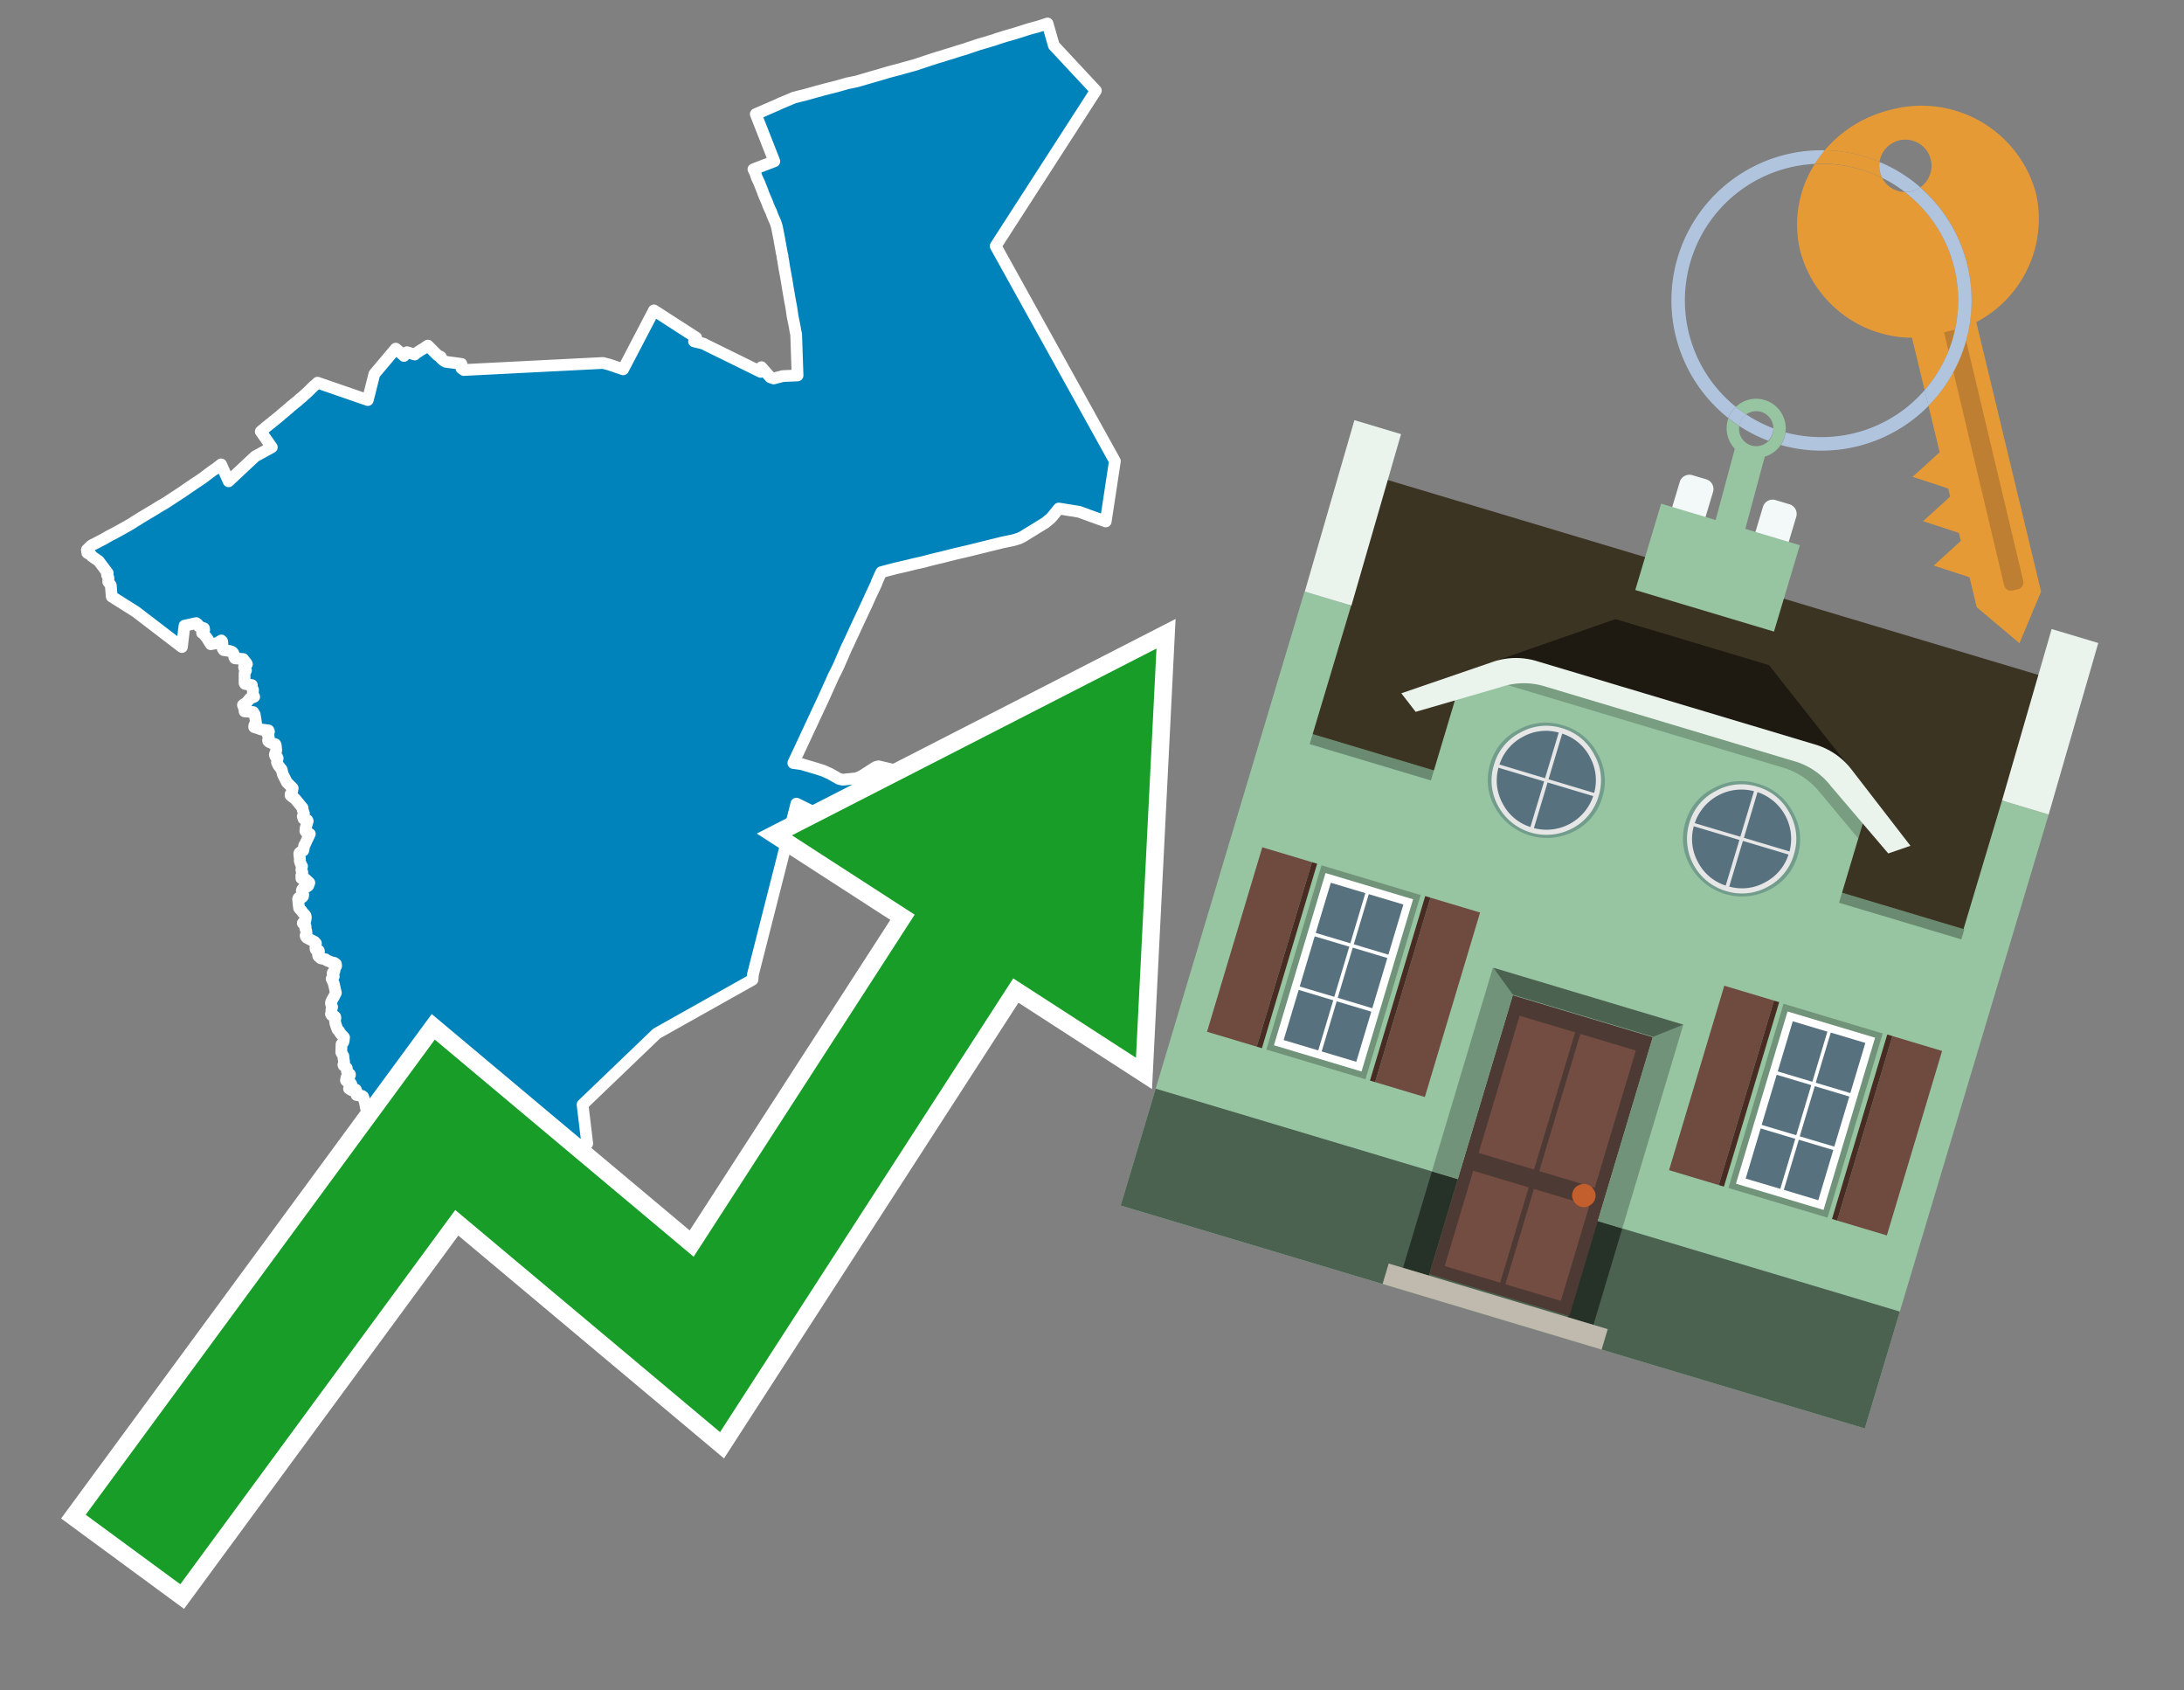 <svg id="Text" xmlns="http://www.w3.org/2000/svg" width="93.05" height="72" viewBox="0 0 93.05 72"><rect x="0" y="0" width="93.05" height="72" fill="#808080" stroke="none"/><polygon points="3.88,23.24 4.42,22.96 4.54,22.89 4.68,22.81 4.76,22.77 4.84,22.73 5.15,22.56 5.31,22.47 5.42,22.41 5.47,22.38 5.59,22.31 5.79,22.18 5.85,22.15 5.89,22.12 6.02,22.04 6.32,21.86 6.37,21.83 6.47,21.77 6.59,21.7 6.73,21.61 6.8,21.57 6.88,21.52 6.94,21.49 7.1,21.39 7.3,21.26 7.65,21.03 7.7,21 8.09,20.73 8.14,20.7 8.37,20.54 8.48,20.47 8.67,20.34 8.84,20.21 8.89,20.17 9.11,20.01 9.17,19.98 9.24,19.92 9.42,19.78 9.74,20.5 10.87,19.44 11.58,19.05 11.11,18.38 11.14,18.35 11.28,18.24 11.32,18.2 11.41,18.13 11.48,18.07 11.54,18.03 11.63,17.95 11.67,17.92 11.71,17.89 11.78,17.83 11.82,17.8 11.88,17.75 11.93,17.71 11.97,17.67 12.08,17.58 12.14,17.53 12.22,17.46 12.26,17.43 12.34,17.36 12.38,17.32 12.47,17.25 12.54,17.19 12.59,17.15 12.68,17.08 12.75,17.01 12.9,16.89 12.95,16.84 13.01,16.79 13.17,16.64 13.36,16.45 13.4,16.42 13.44,16.39 13.49,16.34 13.53,16.3 15.67,17.04 15.95,15.93 16.86,14.85 16.97,14.94 17.21,15.16 17.34,15 17.67,15.1 17.71,15.06 17.75,15.03 17.95,14.9 18.09,14.82 18.12,14.79 18.17,14.76 18.23,14.72 18.64,15.13 18.78,15.2 18.78,15.25 18.89,15.35 18.99,15.41 19.66,15.5 19.66,15.61 19.66,15.69 19.76,15.76 25.69,15.46 25.96,15.53 26.55,15.73 27.86,13.22 29.66,14.38 29.62,14.43 29.59,14.46 29.57,14.54 29.86,14.61 29.98,14.64 30.05,14.68 32.41,15.84 32.44,15.64 32.82,16.07 32.96,16.12 33.35,16.02 33.98,15.99 33.92,14.22 33.9,14.16 33.86,13.92 33.85,13.87 33.77,13.48 33.76,13.41 33.71,13.07 33.67,12.87 33.57,12.29 33.5,11.86 33.42,11.43 33.39,11.24 33.38,11.2 33.38,11.16 33.34,10.96 33.34,10.91 33.33,10.86 33.31,10.79 33.28,10.62 33.23,10.34 33.22,10.3 33.2,10.17 33.15,9.92 33.1,9.66 33.04,9.47 32.91,9.18 32.9,9.15 32.86,9.03 32.81,8.93 32.72,8.73 32.71,8.68 32.69,8.64 32.66,8.56 32.64,8.52 32.61,8.45 32.55,8.31 32.51,8.21 32.5,8.17 32.42,7.97 32.35,7.79 32.27,7.62 32.25,7.58 32.21,7.46 32.18,7.37 32.17,7.34 32.15,7.31 32.1,7.21 32.99,6.87 32.2,4.86 32.85,4.58 33.17,4.44 33.23,4.41 33.82,4.16 34.13,4.08 34.26,4.05 34.76,3.91 35.09,3.82 35.68,3.67 36.1,3.55 36.49,3.47 36.94,3.34 37.21,3.26 37.46,3.19 37.56,3.16 37.86,3.07 38.01,3.03 38.24,2.97 38.36,2.94 38.49,2.9 38.75,2.83 39,2.76 39.45,2.61 39.63,2.55 39.82,2.49 39.97,2.44 40.12,2.4 40.33,2.33 40.47,2.29 40.63,2.24 40.72,2.21 40.81,2.18 41.12,2.09 41.2,2.06 41.71,1.89 42.09,1.78 42.18,1.75 42.39,1.69 42.46,1.66 42.62,1.61 42.84,1.54 43.26,1.42 43.64,1.3 43.73,1.27 43.86,1.23 44.08,1.17 44.23,1.13 44.36,1.09 44.48,1.05 44.63,1 44.9,1.94 46.69,3.86 42.42,10.48 47.5,19.64 47.11,22.21 46.39,21.95 45.98,21.8 45.11,21.66 44.85,21.98 44.75,22.09 44.53,22.27 43.57,22.86 43.43,22.93 43.17,23.01 42.73,23.1 41.19,23.48 40.71,23.59 40.12,23.74 39.9,23.79 39.78,23.82 39.62,23.86 39.32,23.94 39,24.01 38.72,24.08 38.2,24.2 37.85,24.29 37.55,24.37 37.46,24.56 37.35,24.81 37.34,24.85 37.29,24.96 37.1,25.36 36.93,25.74 36.76,26.1 36.71,26.21 36.64,26.36 36.6,26.44 36.12,27.48 36.09,27.53 35.73,28.36 35.62,28.59 35.53,28.76 35.17,29.56 35.07,29.78 34.94,30.06 34.91,30.12 34.71,30.55 34.29,31.45 34.01,32.05 33.84,32.41 33.8,32.5 34.16,32.55 34.8,32.74 35.08,32.83 35.28,32.92 35.35,32.95 35.76,33.18 35.91,33.21 36.49,33.15 36.61,33.1 36.72,33.05 37.31,32.67 37.43,32.64 38.4,32.87 39.65,33.02 40.31,33.28 40.38,33.35 40.44,33.45 40.45,33.49 40.49,33.64 40.58,34.09 40.6,34.17 40.64,34.3 40.71,34.73 40.71,34.9 40.72,35.07 40.74,35.14 40.83,35.46 40.85,35.55 40.86,35.58 39.57,35.91 37.12,35.37 35.14,34.82 33.93,34.23 32.08,41.5 32.06,41.73 27.98,44.02 24.82,47.05 25.02,48.71 24.74,48.75 24.61,48.78 24.51,48.82 24.44,48.86 24.32,48.93 24.26,48.97 24.22,49 24.15,49.04 24.07,49.08 24.02,49.13 23.88,49.27 23.47,49.6 23.41,49.65 23.26,49.8 23.16,49.88 23.13,49.91 23.06,50 22.95,50.12 22.92,50.05 22.83,50.15 22.77,50.27 22.74,50.3 22.61,50.5 22.56,50.61 22.54,50.64 22.48,50.77 22.46,50.81 22.45,50.84 22.43,50.88 22.36,51 22.2,50.97 22.12,50.94 21.79,50.73 21.68,50.68 21.39,50.58 21.23,50.53 20.89,50.46 20.66,50.42 20.05,50.36 19.14,50.22 18.83,50.18 16.95,50.09 16.96,49.96 17.1,49.75 17.09,49.48 16.95,49.38 16.87,49.35 16.57,49.51 16.26,49.32 16.06,49.24 16.06,49.16 16.07,48.68 16,48.64 15.9,48.6 15.87,48.54 15.81,48.41 15.82,48.37 15.84,48.26 15.85,48.21 15.85,48.17 15.84,48.11 15.82,48.07 15.84,48.04 15.93,48.01 16,47.98 16.01,47.94 15.97,47.89 15.9,47.85 15.86,47.81 15.84,47.78 15.81,47.72 15.79,47.69 15.78,47.66 15.79,47.62 15.82,47.59 15.92,47.56 16.03,47.51 16.06,47.46 16.02,47.43 15.94,47.37 15.91,47.34 15.88,47.29 15.86,47.23 15.83,47.16 15.59,47.19 15.55,46.96 15.54,46.93 15.47,46.71 15.43,46.68 15.19,46.64 15.19,46.49 15.16,46.41 14.99,46.44 14.87,46.37 14.89,46.31 14.9,46.28 14.96,46.23 14.97,46.18 14.94,46.13 14.91,46.1 14.79,46.07 14.74,46.02 14.75,45.96 14.76,45.91 14.77,45.88 14.91,45.79 14.91,45.76 14.87,45.73 14.83,45.69 14.79,45.66 14.78,45.63 14.78,45.56 14.78,45.52 14.77,45.49 14.71,45.43 14.64,45.38 14.63,45.35 14.66,45.28 14.66,45.22 14.64,45.1 14.63,44.98 14.56,44.86 14.54,44.82 14.55,44.52 14.55,44.48 14.63,44.38 14.65,44.29 14.65,44.25 14.66,44.19 14.62,44.14 14.54,44.06 14.47,43.97 14.45,43.92 14.38,43.85 14.36,43.8 14.3,43.63 14.28,43.54 14.28,43.51 14.27,43.48 14.27,43.45 14.29,43.35 14.28,43.31 14.23,43.27 14.13,43.24 14.1,43.19 14.11,43.16 14.12,43.1 14.12,43.05 14.12,43.02 14.15,42.89 14.12,42.81 14.1,42.75 14.1,42.71 14.11,42.68 14.12,42.65 14.15,42.59 14.17,42.55 14.22,42.47 14.31,42.29 14.28,42.16 14.22,41.89 14.13,41.69 14.16,41.66 14.22,41.59 14.2,41.53 14.17,41.46 14.18,41.43 14.25,41.36 14.26,41.25 14.3,41.18 14.32,41.15 14.32,41.11 14.31,41.06 14.24,41.01 14.09,40.98 14.04,40.95 13.93,40.91 13.87,40.86 13.67,40.82 13.59,40.75 13.56,40.72 13.55,40.68 13.57,40.59 13.59,40.52 13.58,40.49 13.45,40.44 13.44,40.4 13.45,40.26 13.46,40.18 13.41,40.12 13.07,39.94 13.03,39.89 13.02,39.85 13.05,39.77 13.06,39.74 13.05,39.67 13.03,39.59 13.01,39.55 13.02,39.5 13.02,39.45 13.01,39.42 12.99,39.39 12.94,39.36 12.9,39.32 12.92,39.29 13.01,39.21 13.02,39.16 13.03,39.09 13.03,39.05 13.01,38.99 12.9,38.87 12.83,38.77 12.79,38.74 12.74,38.67 12.74,38.63 12.73,38.59 12.7,38.29 12.72,38.25 12.87,38.22 12.91,38.18 12.92,38.11 12.89,38.04 12.86,37.97 12.86,37.92 12.88,37.88 12.92,37.83 13.02,37.8 13.13,37.73 13.18,37.6 13.02,37.45 12.84,37.41 12.84,37.34 12.84,37.28 12.88,37.2 12.88,37.15 12.86,37.11 12.84,37.06 12.85,36.97 12.86,36.93 12.87,36.9 12.85,36.87 12.8,36.76 12.77,36.66 12.78,36.58 12.76,36.48 12.75,36.36 12.76,36.33 12.79,36.3 12.92,36.23 12.93,36.18 12.94,36.14 12.96,36.01 12.99,35.97 13.09,35.75 13.11,35.71 13.14,35.65 13.2,35.52 13.03,35.43 13.01,35.4 13.02,35.28 13.03,35.24 13.1,35.01 13.11,34.97 13.09,34.93 12.93,34.87 12.9,34.77 12.94,34.68 12.95,34.65 12.89,34.48 12.89,34.41 12.57,34.02 12.48,33.96 12.44,33.93 12.38,33.88 12.38,33.83 12.42,33.77 12.44,33.74 12.47,33.57 12.22,33.32 12.05,32.98 12,32.78 11.86,32.6 11.8,32.47 11.81,32.38 11.83,32.3 11.81,32.25 11.73,32.21 11.71,32.14 11.72,32.11 11.76,32 11.77,31.96 11.75,31.75 11.73,31.7 11.55,31.64 11.48,31.61 11.43,31.57 11.42,31.53 11.45,31.4 11.44,31.34 11.38,31.24 11.42,31.2 11.46,31.16 11.44,31.11 11.12,31.07 11.02,31.03 10.83,30.97 10.83,30.92 10.84,30.89 10.85,30.86 10.88,30.82 10.91,30.79 10.85,30.43 10.82,30.38 10.79,30.33 10.42,30.3 10.41,30.19 10.35,30.03 10.39,30 10.51,29.92 10.65,29.75 10.83,29.68 10.81,29.64 10.77,29.6 10.78,29.38 10.72,29.27 10.73,29.18 10.44,29.13 10.42,29.1 10.42,28.97 10.42,28.89 10.42,28.83 10.42,28.67 10.44,28.63 10.48,28.56 10.43,28.5 10.41,28.46 10.4,28.43 10.4,28.4 10.52,28.29 10.5,28.25 10.36,28.07 10.01,28.04 9.98,27.99 9.96,27.87 9.94,27.82 9.92,27.79 9.88,27.76 9.79,27.73 9.53,27.69 9.49,27.63 9.47,27.35 9.46,27.31 9.43,27.28 9.25,27.39 8.98,27.44 8.86,27.25 8.84,27.21 8.78,27.13 8.71,27.04 8.69,27.01 8.61,26.96 8.62,26.92 8.69,26.85 8.7,26.82 8.69,26.76 8.6,26.73 8.48,26.69 8.45,26.62 8.42,26.59 8.36,26.54 7.86,26.65 7.75,27.56 5.79,26.06 4.76,25.41 4.72,24.93 4.61,24.78 4.62,24.66 4.62,24.61 4.56,24.49 4.59,24.41 4.21,23.9 3.91,23.69 3.89,23.65 3.72,23.55 3.7,23.42 " fill="#0083ba" stroke="#fff" stroke-linejoin="round" stroke-width="0.5"/><polygon points="49.272 27.624 33.741 35.58 38.97 38.959 29.553 53.529 18.525 44.281 3.652 64.518 7.681 67.479 19.396 51.538 30.678 60.999 43.169 41.673 48.398 45.053 49.272 27.624" fill="none" stroke="#fff" stroke-miterlimit="10" stroke-width="1.5"/><polygon points="49.272 27.624 33.741 35.58 38.97 38.959 29.553 53.529 18.525 44.281 3.652 64.518 7.681 67.479 19.396 51.538 30.678 60.999 43.169 41.673 48.398 45.053 49.272 27.624" fill="#179d28"/><path d="M80.19,7.577a1.16,1.16,0,0,1-.094-.251,1.114,1.114,0,0,1-.018-.429A6.367,6.367,0,0,0,77.743,6.4a5.269,5.269,0,0,0-.423.577c.1,0,.192-.007.288-.007A5.794,5.794,0,0,1,80.19,7.577Z" fill="#e69a35"/><path d="M77.608,6.4A6.394,6.394,0,0,0,73.64,17.81a1.26,1.26,0,0,1,.317-.48A5.821,5.821,0,0,1,77.32,6.981a5.269,5.269,0,0,1,.423-.577Z" fill="#b0c4de"/><path d="M84.2,13.72a4.962,4.962,0,0,0,2.545-5.48,5.047,5.047,0,0,0-6.179-3.566A5.322,5.322,0,0,0,77.743,6.4a6.367,6.367,0,0,1,2.335.493,1.114,1.114,0,1,1,1.736,1.084,6.392,6.392,0,0,1,.347,9.3l.479,1.985-.438.4-.716.648.92.3.6.2.082.341-.438.4-.716.648.92.3.605.2.082.341-.438.4-.716.649.92.3.605.2.307,1.274,1.821,1.534.921-2.2Z" fill="#e69a35"/><path d="M81.154,8.179a1.115,1.115,0,0,1-.964-.6,5.794,5.794,0,0,0-2.582-.6c-.1,0-.192,0-.288.007a4.783,4.783,0,0,0-.625,3.685,4.962,4.962,0,0,0,4.765,3.715L82,16.617a5.82,5.82,0,0,0-.846-8.438Z" fill="#e69a35"/><path d="M74.1,18.142a6.386,6.386,0,0,0,1.232.63.73.73,0,0,0,.224-.527h0a5.783,5.783,0,0,1-1.159-.593A.733.733,0,0,0,74.1,18.142Z" fill="#b0c4de"/><path d="M74.4,17.652q-.228-.152-.44-.322a1.26,1.26,0,0,0-.317.48c.148.117.3.228.46.332A.733.733,0,0,1,74.4,17.652Z" fill="#b0c4de"/><path d="M74.824,16.984a1.257,1.257,0,0,0-.867.346c.141.114.288.222.44.322a.731.731,0,0,1,1.159.593h0a.732.732,0,1,1-1.463,0,.7.7,0,0,1,.007-.1c-.158-.1-.312-.215-.46-.332a1.258,1.258,0,0,0,.273,1.3l-.979,3.635,1.275.341.98-3.639a1.266,1.266,0,0,0,.681-.5,1.249,1.249,0,0,0,.2-.538,1.328,1.328,0,0,0,.012-.168A1.262,1.262,0,0,0,74.824,16.984Z" fill="#97c4a1"/><path d="M85.974,25.1l-.226.053a.3.3,0,0,1-.362-.223l-2.56-10.777.81-.193L86.2,24.736A.3.3,0,0,1,85.974,25.1Z" fill="#bf7f32"/><path d="M80.1,7.326a1.16,1.16,0,0,0,.094.251,5.833,5.833,0,0,1,.964.6,1.137,1.137,0,0,0,.287-.031,1.108,1.108,0,0,0,.373-.167A6.371,6.371,0,0,0,80.078,6.9,1.114,1.114,0,0,0,80.1,7.326Z" fill="#b0c4de"/><path d="M77.608,18.618a5.836,5.836,0,0,1-1.534-.2,1.24,1.24,0,0,1-.2.537,6.4,6.4,0,0,0,6.291-1.666L82,16.617A5.807,5.807,0,0,1,77.608,18.618Z" fill="#b0c4de"/><path d="M81.814,7.981a1.108,1.108,0,0,1-.373.167,1.137,1.137,0,0,1-.287.031A5.82,5.82,0,0,1,82,16.617l.161.667a6.392,6.392,0,0,0-.347-9.3Z" fill="#b0c4de"/><polygon points="83.79 39.753 55.78 31.364 58.988 20.404 86.964 28.783 83.79 39.753 83.79 39.753" fill="#3c3422" fill-rule="evenodd"/><polygon points="81.705 53.32 87.284 34.692 85.297 34.097 83.656 39.575 55.926 31.269 57.567 25.791 55.579 25.196 47.746 51.348 79.451 60.844 81.705 53.32" fill="#97c4a1" fill-rule="evenodd"/><rect x="69.522" y="21.148" width="0.444" height="28.983" transform="translate(15.592 92.226) rotate(-73.326)" opacity="0.3"/><polygon points="87.284 34.692 85.297 34.097 87.411 26.793 89.398 27.388 87.284 34.692 87.284 34.692" fill="#eaf3ec" fill-rule="evenodd"/><polygon points="57.578 25.794 55.591 25.199 57.705 17.896 59.692 18.491 57.578 25.794 57.578 25.794" fill="#eaf3ec" fill-rule="evenodd"/><polygon points="79.451 60.844 80.943 55.865 49.238 46.369 47.747 51.348 79.451 60.844 79.451 60.844" fill="#4c6251" fill-rule="evenodd"/><path d="M71.566,20.528l-.522,1.743,1.418.425.523-1.744a.432.432,0,0,0-.289-.536l-.593-.177A.431.431,0,0,0,71.566,20.528Z" fill="#f3f9f8" fill-rule="evenodd"/><path d="M75.111,21.589l-.522,1.743,1.418.425.522-1.743a.43.43,0,0,0-.289-.536l-.593-.178A.43.43,0,0,0,75.111,21.589Z" fill="#f3f9f8" fill-rule="evenodd"/><polygon points="75.368 28.329 68.829 26.37 63.807 28.121 78.733 32.591 75.368 28.329" fill="#1e1a11"/><polygon points="78.248 32.422 64.442 28.287 62.236 28.998 60.064 36.247 77.453 41.455 79.651 34.116 78.248 32.422" fill="#97c4a1"/><path d="M77.74,32.516S65.088,28.725,65,28.7l-.938.43,11.892,3.562a3.175,3.175,0,0,1,1.532,1l1.685,2.02.327-1.09Z" fill-rule="evenodd" opacity="0.2"/><path d="M77.35,31.716,65.458,28.154a3.041,3.041,0,0,0-1.854.037l-3.9,1.339.611.79,3.626-1.054a3.045,3.045,0,0,1,1.855-.037l10.673,3.2A3.028,3.028,0,0,1,78,33.477l2.45,2.874.945-.325-2.518-3.26A3.036,3.036,0,0,0,77.35,31.716Z" fill="#eaf3ec"/><polygon points="76.683 23.223 70.773 21.453 69.671 25.132 75.581 26.902 76.683 23.223 76.683 23.223" fill="#97c4a1" fill-rule="evenodd"/><g id="Symbol_9_0_Layer2_0_MEMBER_8_MEMBER_21_MEMBER_0_FILL" data-name="Symbol 9 0 Layer2 0 MEMBER 8 MEMBER 21 MEMBER 0 FILL"><path d="M66.584,30.892a2.39,2.39,0,0,0-1.891.189,2.317,2.317,0,0,0-1.2,1.448A2.345,2.345,0,0,0,63.7,34.4a2.528,2.528,0,0,0,3.367,1.008,2.339,2.339,0,0,0,1.2-1.447,2.313,2.313,0,0,0-.208-1.87A2.394,2.394,0,0,0,66.584,30.892Z" fill="#729d8c"/></g><g id="Symbol_9_0_Layer2_0_MEMBER_8_MEMBER_21_MEMBER_1_FILL" data-name="Symbol 9 0 Layer2 0 MEMBER 8 MEMBER 21 MEMBER 1 FILL"><path d="M66.547,31.016a2.241,2.241,0,0,0-1.769.185,2.213,2.213,0,0,0-1.127,1.376,2.239,2.239,0,0,0,.185,1.768,2.341,2.341,0,0,0,3.145.942,2.234,2.234,0,0,0,1.126-1.376,2.207,2.207,0,0,0-.185-1.768A2.237,2.237,0,0,0,66.547,31.016Z" fill="#e6e6e6"/></g><g id="Symbol_9_0_Layer2_0_MEMBER_8_MEMBER_21_MEMBER_2_MEMBER_0_FILL" data-name="Symbol 9 0 Layer2 0 MEMBER 8 MEMBER 21 MEMBER 2 MEMBER 0 FILL"><path d="M65.787,33.284,63.843,32.7a2.036,2.036,0,0,0,.186,1.539,2.015,2.015,0,0,0,1.175.986Z" fill="#58717f"/></g><g id="Symbol_9_0_Layer2_0_MEMBER_8_MEMBER_21_MEMBER_2_MEMBER_1_FILL" data-name="Symbol 9 0 Layer2 0 MEMBER 8 MEMBER 21 MEMBER 2 MEMBER 1 FILL"><path d="M65.827,33.148l.582-1.944a2.01,2.01,0,0,0-1.523.178,2.037,2.037,0,0,0-1,1.183Z" fill="#58717f"/></g><g id="Symbol_9_0_Layer2_0_MEMBER_8_MEMBER_21_MEMBER_2_MEMBER_2_FILL" data-name="Symbol 9 0 Layer2 0 MEMBER 8 MEMBER 21 MEMBER 2 MEMBER 2 FILL"><path d="M67.878,33.91l-1.943-.582-.582,1.944a2.1,2.1,0,0,0,2.525-1.362Z" fill="#58717f"/></g><g id="Symbol_9_0_Layer2_0_MEMBER_8_MEMBER_21_MEMBER_2_MEMBER_3_FILL" data-name="Symbol 9 0 Layer2 0 MEMBER 8 MEMBER 21 MEMBER 2 MEMBER 3 FILL"><path d="M66.558,31.249l-.582,1.943,1.943.582a2.031,2.031,0,0,0-.186-1.539A2.009,2.009,0,0,0,66.558,31.249Z" fill="#58717f"/></g><g id="Symbol_9_0_Layer2_0_MEMBER_8_MEMBER_21_MEMBER_0_FILL-2" data-name="Symbol 9 0 Layer2 0 MEMBER 8 MEMBER 21 MEMBER 0 FILL"><path d="M74.9,33.384a2.4,2.4,0,0,0-1.891.189,2.316,2.316,0,0,0-1.2,1.448,2.341,2.341,0,0,0,.209,1.87A2.527,2.527,0,0,0,75.387,37.9a2.345,2.345,0,0,0,1.2-1.447,2.314,2.314,0,0,0-.209-1.87A2.389,2.389,0,0,0,74.9,33.384Z" fill="#729d8c"/></g><g id="Symbol_9_0_Layer2_0_MEMBER_8_MEMBER_21_MEMBER_1_FILL-2" data-name="Symbol 9 0 Layer2 0 MEMBER 8 MEMBER 21 MEMBER 1 FILL"><path d="M74.867,33.508a2.239,2.239,0,0,0-1.768.185,2.21,2.21,0,0,0-1.127,1.376,2.316,2.316,0,0,0,1.564,2.883,2.261,2.261,0,0,0,1.765-.173A2.237,2.237,0,0,0,76.428,36.4a2.209,2.209,0,0,0-.185-1.769A2.239,2.239,0,0,0,74.867,33.508Z" fill="#e6e6e6"/></g><g id="Symbol_9_0_Layer2_0_MEMBER_8_MEMBER_21_MEMBER_2_MEMBER_0_FILL-2" data-name="Symbol 9 0 Layer2 0 MEMBER 8 MEMBER 21 MEMBER 2 MEMBER 0 FILL"><path d="M74.107,35.776l-1.943-.582a2.031,2.031,0,0,0,.186,1.539,2.009,2.009,0,0,0,1.175.986Z" fill="#58717f"/></g><g id="Symbol_9_0_Layer2_0_MEMBER_8_MEMBER_21_MEMBER_2_MEMBER_1_FILL-2" data-name="Symbol 9 0 Layer2 0 MEMBER 8 MEMBER 21 MEMBER 2 MEMBER 1 FILL"><path d="M74.148,35.64,74.73,33.7a2.1,2.1,0,0,0-2.525,1.362Z" fill="#58717f"/></g><g id="Symbol_9_0_Layer2_0_MEMBER_8_MEMBER_21_MEMBER_2_MEMBER_2_FILL-2" data-name="Symbol 9 0 Layer2 0 MEMBER 8 MEMBER 21 MEMBER 2 MEMBER 2 FILL"><path d="M76.2,36.4l-1.943-.582-.582,1.944a2.015,2.015,0,0,0,1.523-.178A2.036,2.036,0,0,0,76.2,36.4Z" fill="#58717f"/></g><g id="Symbol_9_0_Layer2_0_MEMBER_8_MEMBER_21_MEMBER_2_MEMBER_3_FILL-2" data-name="Symbol 9 0 Layer2 0 MEMBER 8 MEMBER 21 MEMBER 2 MEMBER 3 FILL"><path d="M74.879,33.741,74.3,35.684l1.943.582a2.1,2.1,0,0,0-1.361-2.525Z" fill="#58717f"/></g><polygon points="51.426 43.946 53.542 44.58 55.896 36.723 53.78 36.089 51.426 43.946 51.426 43.946" fill="#6e4a3f" fill-rule="evenodd"/><polygon points="53.542 44.58 53.764 44.647 56.117 36.789 55.896 36.723 53.542 44.58 53.542 44.58" fill="#482b22" fill-rule="evenodd"/><polygon points="60.706 46.726 58.59 46.092 60.943 38.235 63.059 38.868 60.706 46.726 60.706 46.726" fill="#6e4a3f" fill-rule="evenodd"/><polygon points="58.59 46.092 58.368 46.026 60.722 38.168 60.943 38.235 58.59 46.092 58.59 46.092" fill="#482b22" fill-rule="evenodd"/><rect x="53.146" y="39.209" width="8.19" height="4.408" transform="translate(1.145 84.365) rotate(-73.326)" fill="#719379"/><polygon points="60.205 38.304 56.474 37.187 54.277 44.522 58.008 45.639 60.205 38.304 60.205 38.304" fill="#fff" fill-rule="evenodd"/><path d="M59.792,38.527l-.64,2.136-1.474-.442.639-2.135,1.475.441Zm-1.621-.485-.64,2.136-1.474-.442L56.7,37.6l1.474.442Zm-2.158,1.84,1.475.441-.64,2.136-1.474-.441.639-2.136Zm-.683,2.282,1.474.441-.639,2.136L54.69,44.3l.64-2.135Zm.981,2.621.639-2.136,1.475.442-.64,2.135-1.474-.441Zm2.158-1.84L56.994,42.5l.64-2.136,1.474.442-.639,2.136Z" fill="#58717f" fill-rule="evenodd"/><polygon points="80.39 52.621 78.274 51.988 80.628 44.13 82.743 44.764 80.39 52.621 80.39 52.621" fill="#6e4a3f" fill-rule="evenodd"/><polygon points="78.274 51.988 78.053 51.921 80.406 44.064 80.628 44.13 78.274 51.988 78.274 51.988" fill="#482b22" fill-rule="evenodd"/><polygon points="71.111 49.842 73.227 50.476 75.58 42.619 73.464 41.985 71.111 49.842 71.111 49.842" fill="#6e4a3f" fill-rule="evenodd"/><polygon points="73.227 50.476 73.448 50.542 75.802 42.685 75.58 42.619 73.227 50.476 73.227 50.476" fill="#482b22" fill-rule="evenodd"/><rect x="72.83" y="45.105" width="8.19" height="4.408" transform="translate(9.534 107.426) rotate(-73.326)" fill="#719379"/><polygon points="76.159 43.083 79.889 44.2 77.692 51.535 73.962 50.418 76.159 43.083 76.159 43.083" fill="#fff" fill-rule="evenodd"/><path d="M76.381,43.5l1.475.442-.64,2.135-1.475-.441.64-2.136ZM78,43.981l1.474.442-.64,2.136-1.474-.442L78,43.981Zm.791,2.724-.64,2.135L76.679,48.4l.64-2.136,1.474.442Zm-.684,2.282-.639,2.135L76,50.68l.64-2.135,1.474.442Zm-2.26,1.65L74.375,50.2l.639-2.135,1.475.441-.64,2.136Zm-.791-2.724.64-2.135,1.474.441-.639,2.136-1.475-.442Z" fill="#58717f" fill-rule="evenodd"/><polygon points="67.888 56.431 69.118 52.323 68.019 51.994 66.789 56.102 67.888 56.431 67.888 56.431" fill="#263128" fill-rule="evenodd"/><polygon points="60.877 54.331 62.108 50.223 61.007 49.894 59.776 54.002 60.877 54.331 60.877 54.331" fill="#263128" fill-rule="evenodd"/><g id="Symbol_9_0_Layer2_0_MEMBER_8_MEMBER_12_MEMBER_0_FILL" data-name="Symbol 9 0 Layer2 0 MEMBER 8 MEMBER 12 MEMBER 0 FILL"><path d="M70.418,44.178l-5.965-1.786L60.9,54.27l5.964,1.786Z" fill="#4e3a34"/></g><g id="Symbol_9_0_Layer2_0_MEMBER_8_MEMBER_12_MEMBER_1_MEMBER_0_FILL" data-name="Symbol 9 0 Layer2 0 MEMBER 8 MEMBER 12 MEMBER 1 MEMBER 0 FILL"><path d="M65.358,49.815l1.75-5.843-2.363-.708L63,49.107Z" fill="#744d42"/></g><g id="Symbol_9_0_Layer2_0_MEMBER_8_MEMBER_12_MEMBER_1_MEMBER_1_FILL" data-name="Symbol 9 0 Layer2 0 MEMBER 8 MEMBER 12 MEMBER 1 MEMBER 1 FILL"><path d="M67.331,44.039l-1.75,5.842,2.364.708,1.75-5.842Z" fill="#744d42"/></g><g id="Symbol_9_0_Layer2_0_MEMBER_8_MEMBER_12_MEMBER_2_MEMBER_0_FILL" data-name="Symbol 9 0 Layer2 0 MEMBER 8 MEMBER 12 MEMBER 2 MEMBER 0 FILL"><path d="M63.915,54.633l1.215-4.058-2.363-.707-1.215,4.057Z" fill="#744d42"/></g><g id="Symbol_9_0_Layer2_0_MEMBER_8_MEMBER_12_MEMBER_2_MEMBER_1_FILL" data-name="Symbol 9 0 Layer2 0 MEMBER 8 MEMBER 12 MEMBER 2 MEMBER 1 FILL"><path d="M66.5,55.407l1.215-4.057-2.363-.708L64.138,54.7Z" fill="#744d42"/></g><g id="Symbol_9_0_Layer2_0_MEMBER_8_MEMBER_13_FILL" data-name="Symbol 9 0 Layer2 0 MEMBER 8 MEMBER 13 FILL"><path d="M67.959,51.058a.439.439,0,0,0-.045-.367.487.487,0,0,0-.669-.2.445.445,0,0,0-.239.282.457.457,0,0,0,.041.378.481.481,0,0,0,.293.242.459.459,0,0,0,.377-.042A.453.453,0,0,0,67.959,51.058Z" fill="#c35e2d"/></g><g id="Symbol_9_0_Layer2_0_MEMBER_8_MEMBER_14_FILL" data-name="Symbol 9 0 Layer2 0 MEMBER 8 MEMBER 14 FILL"><path d="M64.557,42.047l-.951-.833-2.6,8.68,1.1.329Z" fill="#719379"/></g><g id="Symbol_9_0_Layer2_0_MEMBER_8_MEMBER_15_FILL" data-name="Symbol 9 0 Layer2 0 MEMBER 8 MEMBER 15 FILL"><path d="M71.718,43.643l-1.2.19L68.072,52.01l1.046.313Z" fill="#719379"/></g><g id="Symbol_9_0_Layer2_0_MEMBER_8_MEMBER_16_FILL" data-name="Symbol 9 0 Layer2 0 MEMBER 8 MEMBER 16 FILL"><path d="M63.627,41.22l.836,1.156,5.961,1.786,1.294-.519Z" fill="#4c6251"/></g><polygon points="58.905 54.69 59.166 53.819 68.498 56.614 68.237 57.485 58.905 54.69 58.905 54.69" fill="#c0b9ad" fill-rule="evenodd"/></svg>
